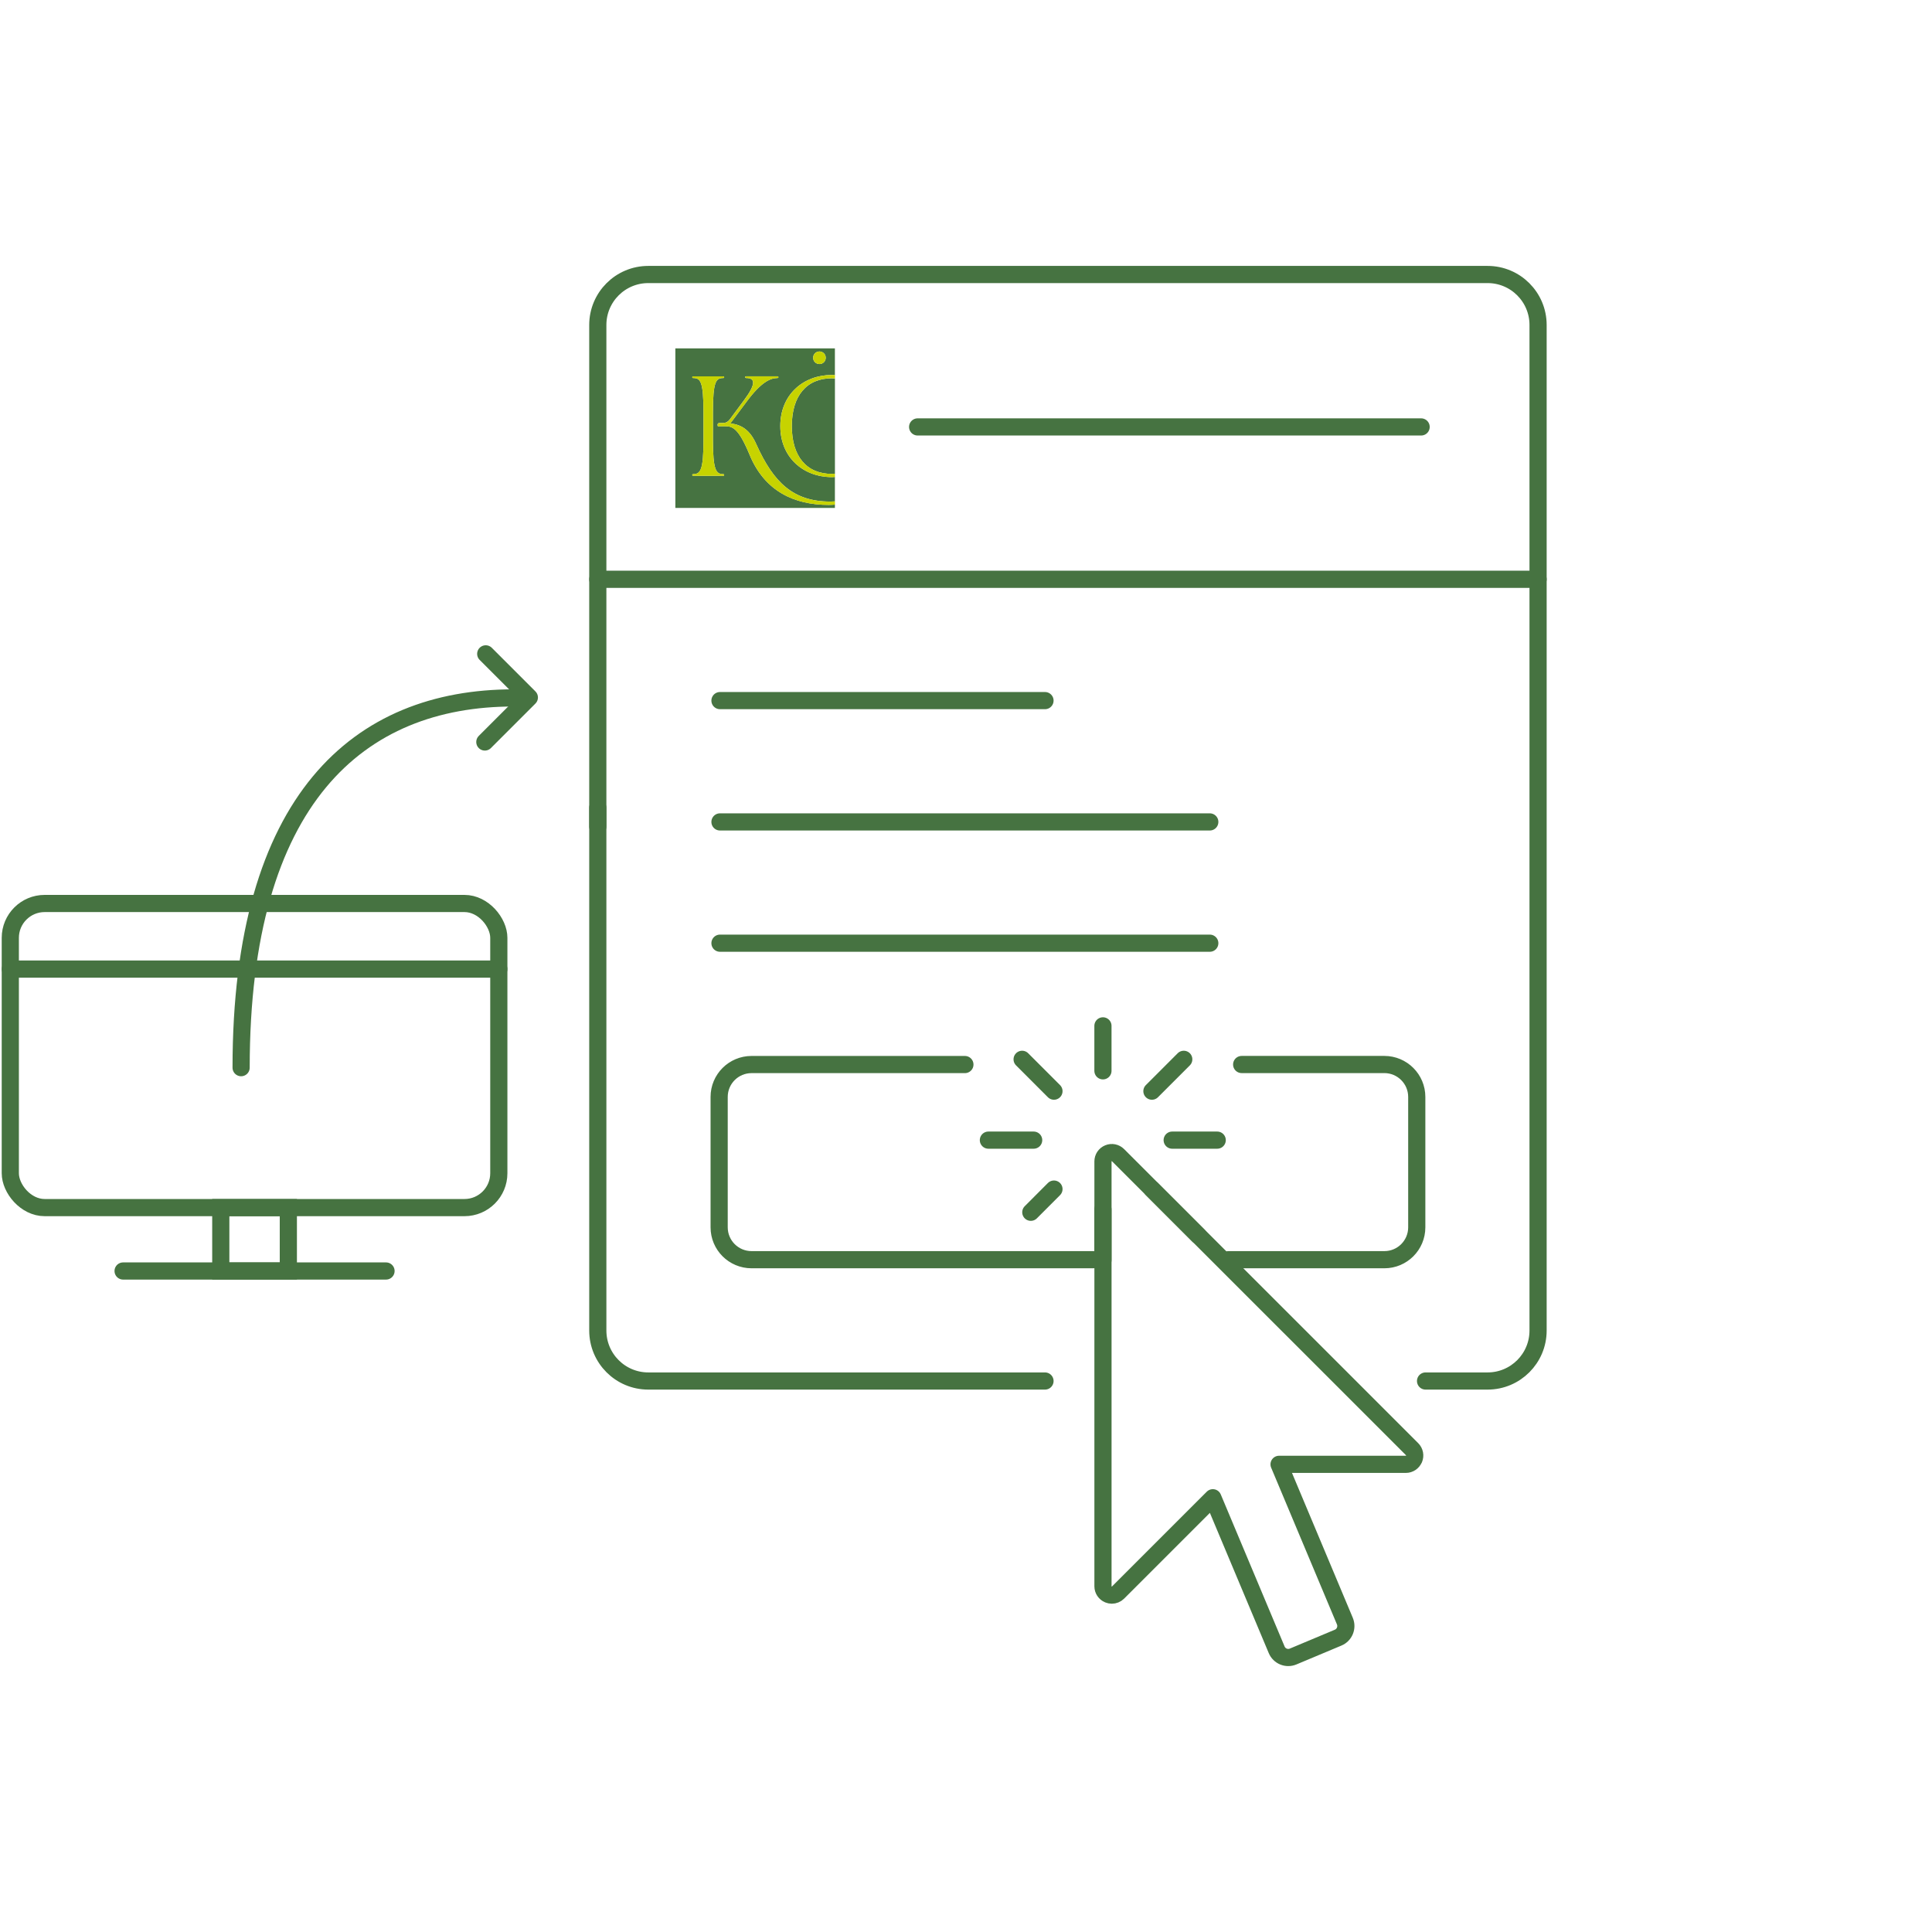 <?xml version="1.0" encoding="UTF-8"?>
<svg id="schritt_2_online" data-name="schritt 2 online" xmlns="http://www.w3.org/2000/svg" viewBox="0 0 562.5 562.5">
  <defs>
    <style>
      .cls-1 {
        fill: #c7d300;
      }

      .cls-2, .cls-3 {
        stroke-linecap: round;
      }

      .cls-2, .cls-3, .cls-4 {
        fill: none;
        stroke: #467341;
        stroke-width: 5px;
      }

      .cls-2, .cls-4 {
        stroke-miterlimit: 10;
      }

      .cls-3 {
        stroke-linejoin: round;
      }

      .cls-5 {
        fill: #467341;
      }
    </style>
  </defs>
  <g>
    <rect class="cls-4" x="3" y="263.05" width="142.23" height="88.54" rx="10" ry="10"/>
    <rect class="cls-4" x="64.28" y="351.59" width="19.67" height="18.46"/>
    <line class="cls-3" x1="35.84" y1="370.05" x2="112.39" y2="370.05"/>
    <line class="cls-3" x1="3.01" y1="282.15" x2="145.23" y2="282.15"/>
  </g>
  <path class="cls-3" d="M70.2,310.85c0-78.28,34.31-107.65,79.31-107.65"/>
  <polyline class="cls-3" points="141.42 190.37 154.12 203.07 141.16 216.03"/>
  <path class="cls-2" d="M304.25,402.08h-115.5c-8.12,0-14.7-6.58-14.7-14.7v-152.21"/>
  <path class="cls-2" d="M174.05,240.64V94.62c0-8.12,6.58-14.7,14.7-14.7h244.36c8.12,0,14.7,6.58,14.7,14.7v292.76c0,8.12-6.58,14.7-14.7,14.7h-18.06"/>
  <path class="cls-3" d="M361.51,309.93h41.54c5.21,0,9.44,4.23,9.44,9.44v37.96c0,5.21-4.22,9.43-9.43,9.43h-45.38"/>
  <path class="cls-3" d="M318.26,366.76h-99.45c-5.21,0-9.43-4.22-9.43-9.43v-37.96c0-5.21,4.22-9.43,9.43-9.43h62.12"/>
  <line class="cls-3" x1="267.17" y1="124.3" x2="413.76" y2="124.3"/>
  <g>
    <line class="cls-3" x1="209.62" y1="239.3" x2="352.23" y2="239.3"/>
    <line class="cls-3" x1="209.62" y1="203.98" x2="304.25" y2="203.98"/>
  </g>
  <line class="cls-3" x1="209.62" y1="274.61" x2="352.23" y2="274.61"/>
  <line class="cls-3" x1="174.05" y1="168.66" x2="447.81" y2="168.66"/>
  <path class="cls-3" d="M411.68,424.75c-.39.96-1.33,1.59-2.37,1.59h-36.91l19.16,45.65c.78,1.87-.09,4.03-1.97,4.81l-13.09,5.49c-1.87.79-4.02-.09-4.8-1.96l-18.58-44.26-27.6,27.6c-.49.49-1.15.75-1.82.75-.33,0-.66-.07-.98-.2-.96-.4-1.59-1.33-1.59-2.37v-123.71c0-1.04.62-1.97,1.59-2.37.96-.4,2.06-.18,2.8.56l33.65,33.65,31.56,31.55,20.42,20.42c.73.74.95,1.84.55,2.8Z"/>
  <g>
    <line class="cls-3" x1="354.39" y1="331.95" x2="341.28" y2="331.95"/>
    <line class="cls-3" x1="300.95" y1="331.95" x2="287.77" y2="331.95"/>
    <line class="cls-3" x1="344.65" y1="308.42" x2="335.38" y2="317.69"/>
    <line class="cls-3" x1="306.86" y1="346.2" x2="300.12" y2="352.95"/>
    <line class="cls-3" x1="321.12" y1="311.77" x2="321.12" y2="298.68"/>
    <line class="cls-3" x1="321.12" y1="366.89" x2="321.12" y2="352.11"/>
    <line class="cls-3" x1="306.86" y1="317.69" x2="297.59" y2="308.42"/>
    <line class="cls-3" x1="348.87" y1="359.7" x2="335.37" y2="346.2"/>
  </g>
  <g>
    <path class="cls-5" d="M241.25,147c-9.99,0-18.61-3.96-22.99-14.56-3.12-7.54-4.88-8.34-7.01-8.34h-2.25s-.38-.95.5-.95h1c.8,0,1.41-.31,1.95-1l4.16-5.61c3.63-4.88,3.24-6.48.61-6.48-.35,0-.35-.5,0-.5h9.15c.35,0,.35.5,0,.5-2.1,0-4.77,1.22-8.89,6.74l-4.84,6.48c3.31.35,5.75,1.98,7.54,6.02,5.03,11.2,10.79,16.73,21.57,16.73.46,0,.89-.04,1.33-.06v-7.1c-.29.01-.58.04-.88.04-8.31,0-15.02-5.72-15.02-14.87s6.71-14.87,15.02-14.87c.3,0,.58.02.88.04v-7.78h-46.45v46.45h46.45v-.96c-.6.04-1.19.08-1.83.08h-.01ZM238.58,102.33c1.03,0,1.83.8,1.83,1.83s-.8,1.83-1.83,1.83-1.83-.8-1.83-1.83.8-1.83,1.83-1.83ZM210.58,138.54h-8.77c-.35,0-.35-.5,0-.5,2.1,0,3.01-1.07,3.01-10.02v-7.93c0-9.14-.92-10.02-3.01-10.02-.35,0-.35-.5,0-.5h8.77c.35,0,.35.5,0,.5-2.1,0-3.01.87-3.01,10.02v7.93c0,8.96.92,10.02,3.01,10.02.35,0,.35.5,0,.5Z"/>
    <path class="cls-5" d="M242.21,110.14c-7.36,0-11.67,5.08-11.67,13.92s4.31,13.92,11.67,13.92c.3,0,.59-.02.88-.04v-27.75c-.29-.02-.58-.04-.88-.04Z"/>
    <path class="cls-1" d="M241.76,146.04c-10.79,0-16.55-5.53-21.57-16.73-1.8-4.04-4.23-5.68-7.54-6.02l4.84-6.48c4.11-5.53,6.79-6.74,8.89-6.74.35,0,.35-.5,0-.5h-9.15c-.35,0-.35.5,0,.5,2.63,0,3.01,1.6-.61,6.48l-4.16,5.61c-.53.68-1.15,1-1.95,1h-1c-.88,0-.5.95-.5.95h2.25c2.13,0,3.89.8,7.01,8.34,4.38,10.6,13,14.56,22.99,14.56h.01c.64,0,1.23-.04,1.83-.08v-.95c-.44.02-.87.06-1.33.06Z"/>
    <path class="cls-1" d="M227.19,124.05c0,9.14,6.71,14.87,15.02,14.87.3,0,.58-.02.88-.04v-.95c-.29.02-.58.04-.88.04-7.36,0-11.67-5.07-11.67-13.92s4.31-13.92,11.67-13.92c.3,0,.59.02.88.04v-.95c-.29-.01-.58-.04-.88-.04-8.31,0-15.02,5.72-15.02,14.87Z"/>
    <path class="cls-1" d="M210.58,138.04c-2.1,0-3.01-1.07-3.01-10.02v-7.93c0-9.15.92-10.02,3.01-10.02.35,0,.35-.5,0-.5h-8.77c-.35,0-.35.5,0,.5,2.1,0,3.01.88,3.01,10.02v7.93c0,8.96-.92,10.02-3.01,10.02-.35,0-.35.5,0,.5h8.77c.35,0,.35-.5,0-.5Z"/>
    <path class="cls-1" d="M238.58,105.99c1.03,0,1.83-.8,1.83-1.83s-.8-1.83-1.83-1.83-1.83.8-1.83,1.83.8,1.83,1.83,1.83Z"/>
  </g>
</svg>